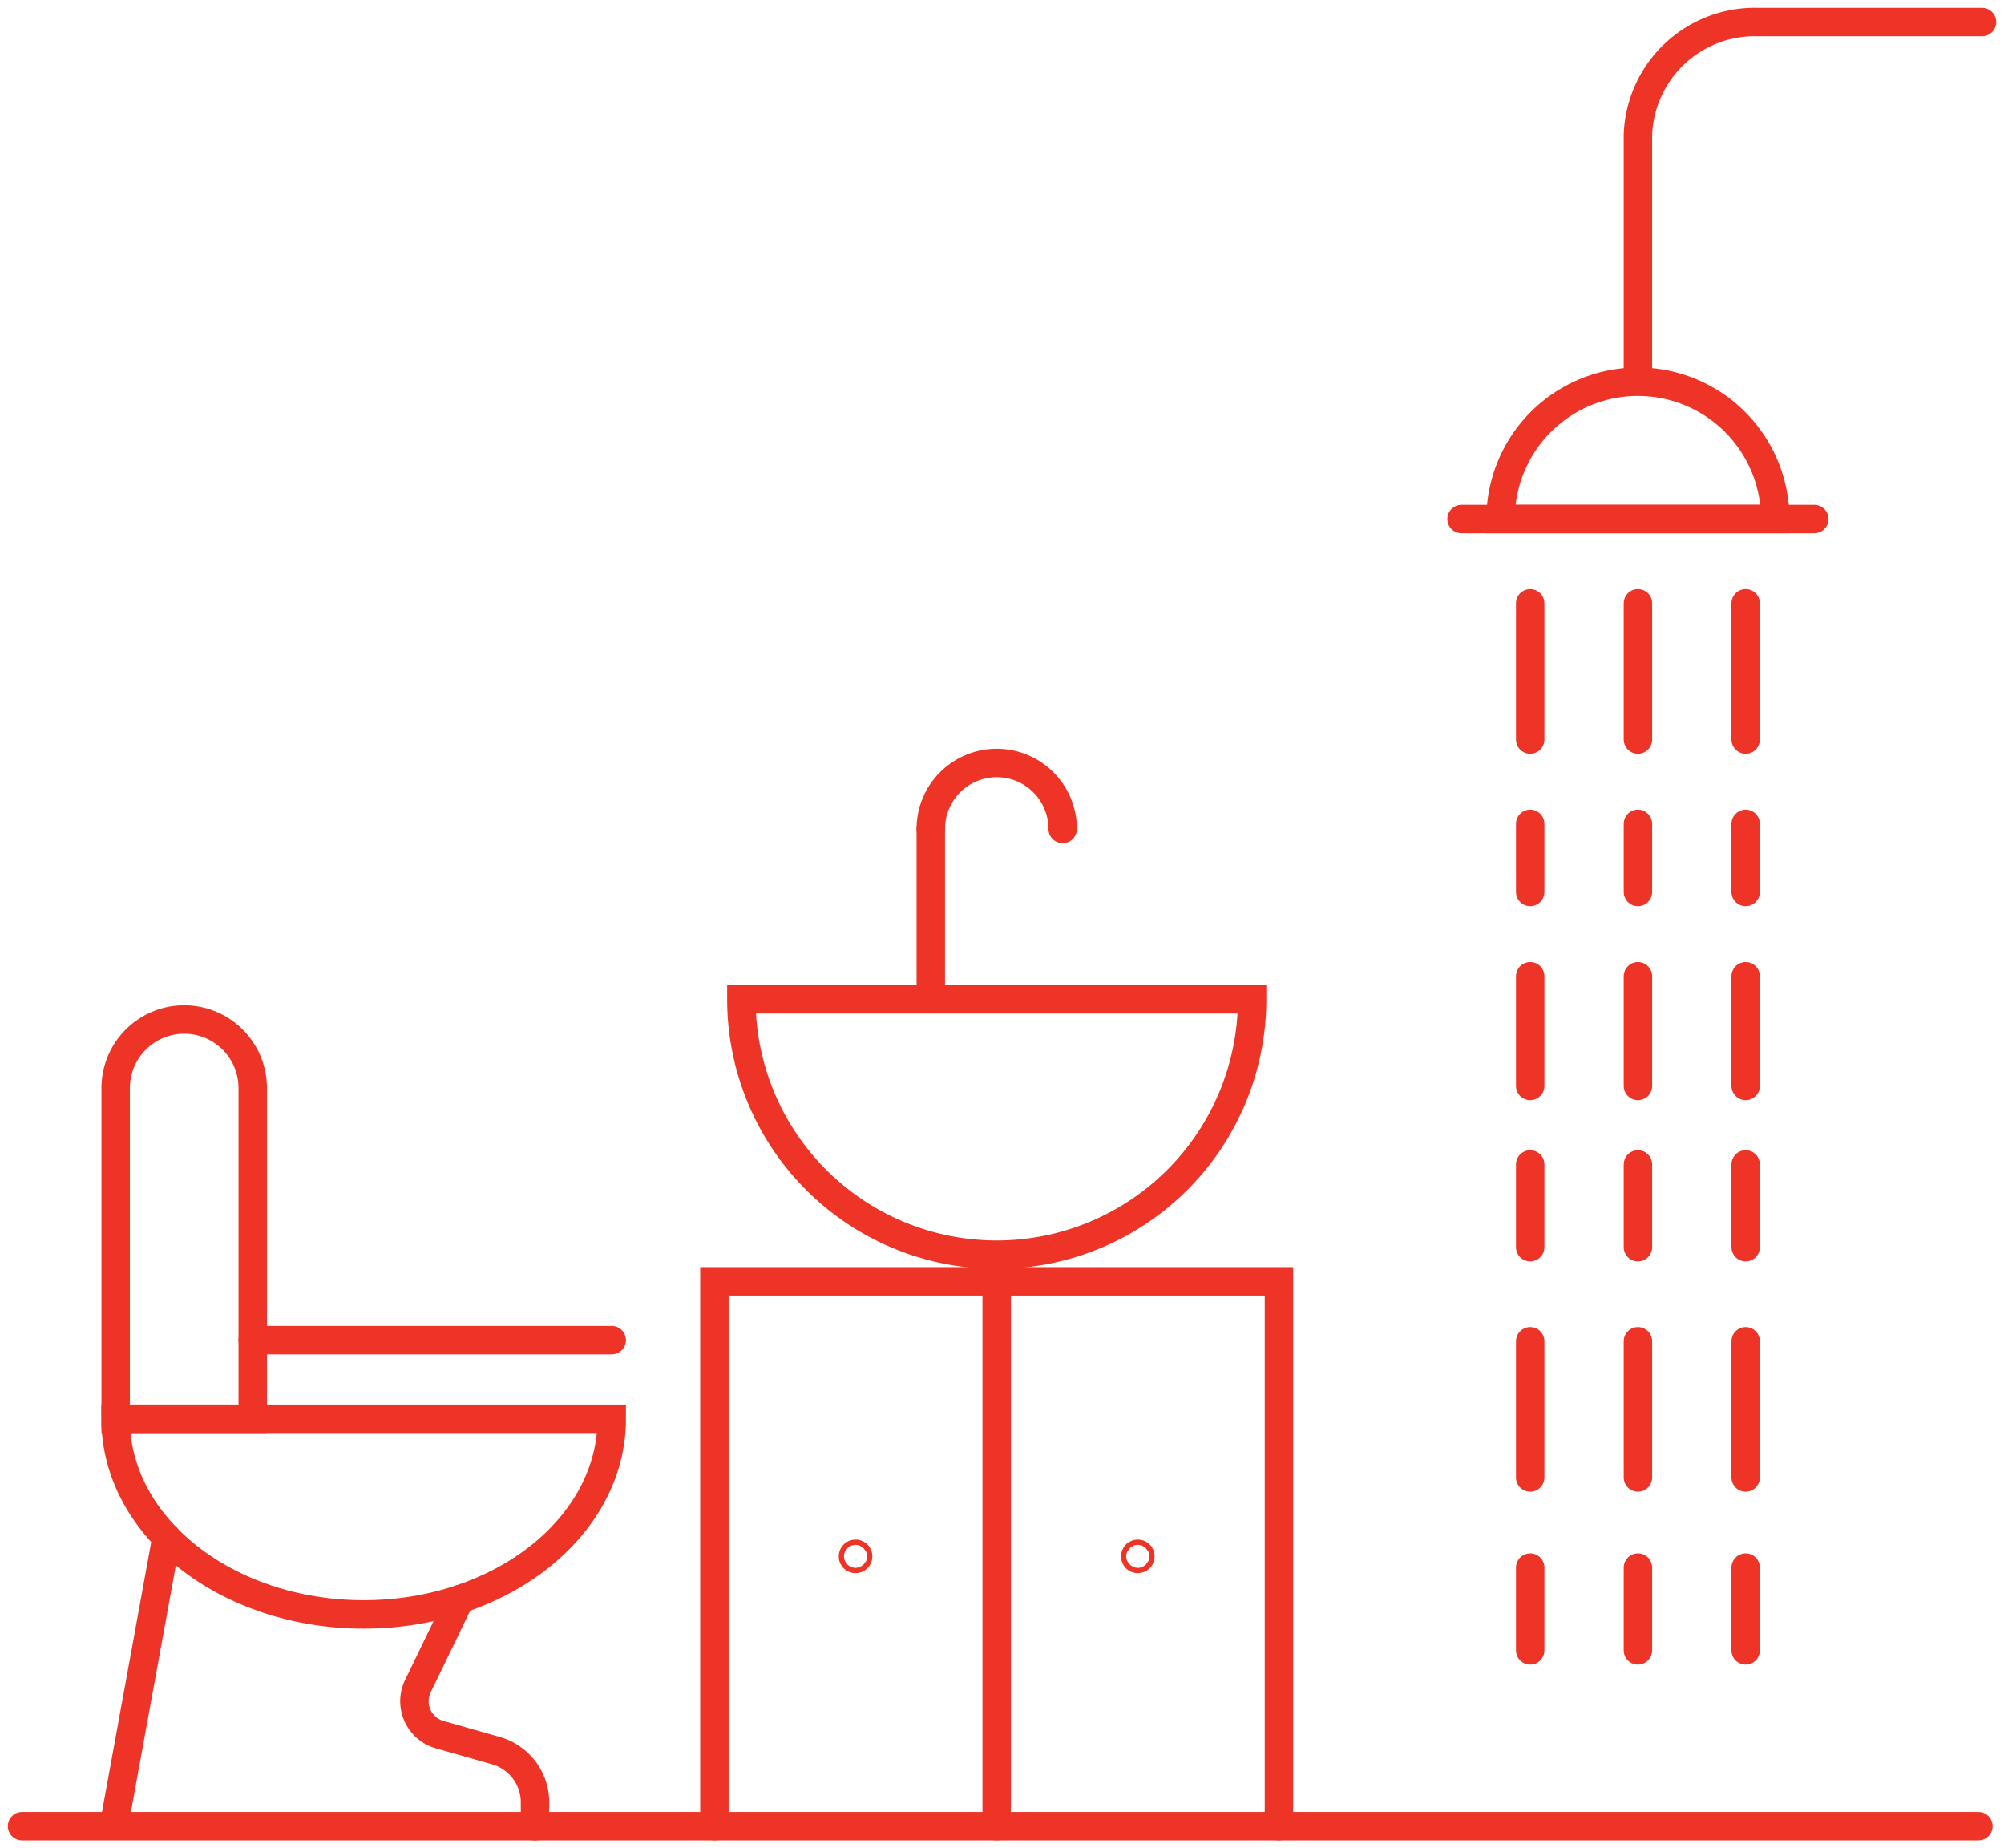 <?xml version="1.0" encoding="UTF-8"?>
<svg xmlns="http://www.w3.org/2000/svg" xmlns:xlink="http://www.w3.org/1999/xlink" width="140.99" height="130.008" viewBox="0 0 140.99 130.008">
  <defs>
    <clipPath id="clip-path">
      <rect id="Rectangle_167" data-name="Rectangle 167" width="140.99" height="130.008" fill="none"></rect>
    </clipPath>
  </defs>
  <g id="Group_281" data-name="Group 281" transform="translate(0 0)">
    <g id="Group_280" data-name="Group 280" transform="translate(0 0)" clip-path="url(#clip-path)">
      <path id="Path_1039" data-name="Path 1039" d="M87.407,26.977a9.66,9.66,0,1,0-19.321,0Z" transform="translate(37.489 9.534)" fill="none" stroke="#ed3426" stroke-linecap="round" stroke-miterlimit="10" stroke-width="2"></path>
      <path id="Path_1040" data-name="Path 1040" d="M98.521,1H82.779a8.226,8.226,0,0,0-8.463,7.965V25.6" transform="translate(40.919 0.55)" fill="none" stroke="#ed3426" stroke-linecap="round" stroke-miterlimit="10" stroke-width="2"></path>
      <line id="Line_161" data-name="Line 161" x1="24.819" transform="translate(102.826 36.511)" fill="none" stroke="#ed3426" stroke-linecap="round" stroke-miterlimit="10" stroke-width="2"></line>
      <line id="Line_162" data-name="Line 162" y2="9.581" transform="translate(122.816 42.441)" fill="none" stroke="#ed3426" stroke-linecap="round" stroke-miterlimit="10" stroke-width="2"></line>
      <line id="Line_163" data-name="Line 163" y2="9.581" transform="translate(115.236 42.441)" fill="none" stroke="#ed3426" stroke-linecap="round" stroke-miterlimit="10" stroke-width="2"></line>
      <line id="Line_164" data-name="Line 164" y2="9.581" transform="translate(107.656 42.441)" fill="none" stroke="#ed3426" stroke-linecap="round" stroke-miterlimit="10" stroke-width="2"></line>
      <line id="Line_165" data-name="Line 165" y2="4.79" transform="translate(122.816 57.952)" fill="none" stroke="#ed3426" stroke-linecap="round" stroke-miterlimit="10" stroke-width="2"></line>
      <line id="Line_166" data-name="Line 166" y2="4.79" transform="translate(115.236 57.952)" fill="none" stroke="#ed3426" stroke-linecap="round" stroke-miterlimit="10" stroke-width="2"></line>
      <line id="Line_167" data-name="Line 167" y2="4.79" transform="translate(107.656 57.952)" fill="none" stroke="#ed3426" stroke-linecap="round" stroke-miterlimit="10" stroke-width="2"></line>
      <line id="Line_168" data-name="Line 168" y2="7.716" transform="translate(122.816 68.672)" fill="none" stroke="#ed3426" stroke-linecap="round" stroke-miterlimit="10" stroke-width="2"></line>
      <line id="Line_169" data-name="Line 169" y2="7.716" transform="translate(115.236 68.672)" fill="none" stroke="#ed3426" stroke-linecap="round" stroke-miterlimit="10" stroke-width="2"></line>
      <line id="Line_170" data-name="Line 170" y2="7.716" transform="translate(107.656 68.672)" fill="none" stroke="#ed3426" stroke-linecap="round" stroke-miterlimit="10" stroke-width="2"></line>
      <line id="Line_171" data-name="Line 171" y2="5.824" transform="translate(122.816 81.907)" fill="none" stroke="#ed3426" stroke-linecap="round" stroke-miterlimit="10" stroke-width="2"></line>
      <line id="Line_172" data-name="Line 172" y2="5.824" transform="translate(115.236 81.907)" fill="none" stroke="#ed3426" stroke-linecap="round" stroke-miterlimit="10" stroke-width="2"></line>
      <line id="Line_173" data-name="Line 173" y2="5.824" transform="translate(107.656 81.907)" fill="none" stroke="#ed3426" stroke-linecap="round" stroke-miterlimit="10" stroke-width="2"></line>
      <line id="Line_174" data-name="Line 174" y2="5.824" transform="translate(122.816 110.267)" fill="none" stroke="#ed3426" stroke-linecap="round" stroke-miterlimit="10" stroke-width="2"></line>
      <line id="Line_175" data-name="Line 175" y2="5.824" transform="translate(115.236 110.267)" fill="none" stroke="#ed3426" stroke-linecap="round" stroke-miterlimit="10" stroke-width="2"></line>
      <line id="Line_176" data-name="Line 176" y2="5.824" transform="translate(107.656 110.267)" fill="none" stroke="#ed3426" stroke-linecap="round" stroke-miterlimit="10" stroke-width="2"></line>
      <line id="Line_177" data-name="Line 177" y2="9.581" transform="translate(122.816 94.349)" fill="none" stroke="#ed3426" stroke-linecap="round" stroke-miterlimit="10" stroke-width="2"></line>
      <line id="Line_178" data-name="Line 178" y2="9.581" transform="translate(115.236 94.349)" fill="none" stroke="#ed3426" stroke-linecap="round" stroke-miterlimit="10" stroke-width="2"></line>
      <line id="Line_179" data-name="Line 179" y2="9.581" transform="translate(107.656 94.349)" fill="none" stroke="#ed3426" stroke-linecap="round" stroke-miterlimit="10" stroke-width="2"></line>
      <line id="Line_180" data-name="Line 180" y1="38.323" transform="translate(70.121 90.134)" fill="none" stroke="#ed3426" stroke-linecap="round" stroke-miterlimit="10" stroke-width="2"></line>
      <path id="Path_1041" data-name="Path 1041" d="M32.414,96.452V58.127l39.719,0V96.452" transform="translate(17.847 32.005)" fill="none" stroke="#ed3426" stroke-linecap="round" stroke-miterlimit="10" stroke-width="2"></path>
      <circle id="Ellipse_39" data-name="Ellipse 39" cx="0.183" cy="0.183" r="0.183" transform="translate(60.009 109.295)" fill="none" stroke="#ed3426" stroke-linecap="round" stroke-miterlimit="10" stroke-width="2"></circle>
      <circle id="Ellipse_40" data-name="Ellipse 40" cx="0.183" cy="0.183" r="0.183" transform="translate(79.868 109.295)" fill="none" stroke="#ed3426" stroke-linecap="round" stroke-miterlimit="10" stroke-width="2"></circle>
      <path id="Path_1042" data-name="Path 1042" d="M69.571,45.332a17.967,17.967,0,0,1-35.934,0Z" transform="translate(18.521 24.959)" fill="none" stroke="#ed3426" stroke-linecap="round" stroke-miterlimit="10" stroke-width="2"></path>
      <path id="Path_1043" data-name="Path 1043" d="M51.511,39.252a4.64,4.64,0,0,0-9.28,0" transform="translate(23.253 19.058)" fill="none" stroke="#ed3426" stroke-linecap="round" stroke-miterlimit="10" stroke-width="2"></path>
      <line id="Line_181" data-name="Line 181" y2="11.982" transform="translate(65.485 58.311)" fill="none" stroke="#ed3426" stroke-linecap="round" stroke-miterlimit="10" stroke-width="2"></line>
      <path id="Path_1044" data-name="Path 1044" d="M5.252,64.364h34.9c0,7.6-7.814,13.76-17.452,13.76S5.244,71.964,5.244,64.364Z" transform="translate(2.887 35.439)" fill="none" stroke="#ed3426" stroke-linecap="round" stroke-miterlimit="10" stroke-width="2"></path>
      <line id="Line_182" data-name="Line 182" x2="25.255" transform="translate(17.782 94.27)" fill="none" stroke="#ed3426" stroke-linecap="round" stroke-miterlimit="10" stroke-width="2"></line>
      <path id="Path_1045" data-name="Path 1045" d="M10.07,46.25h0a4.822,4.822,0,0,0-4.821,4.822V74.338h9.642V51.072A4.822,4.822,0,0,0,10.07,46.25Z" transform="translate(2.89 25.465)" fill="none" stroke="#ed3426" stroke-linecap="round" stroke-miterlimit="10" stroke-width="2"></path>
      <line id="Line_183" data-name="Line 183" x1="3.577" y2="19.609" transform="translate(8.14 108.138)" fill="none" stroke="#ed3426" stroke-linecap="round" stroke-miterlimit="10" stroke-width="2"></line>
      <path id="Path_1046" data-name="Path 1046" d="M22.012,72.543l-2.965,6.125a2.437,2.437,0,0,0,1.529,3.405L24.535,83.2a3.786,3.786,0,0,1,2.752,3.641v1.679" transform="translate(10.353 39.942)" fill="none" stroke="#ed3426" stroke-linecap="round" stroke-miterlimit="10" stroke-width="2"></path>
      <line id="Line_184" data-name="Line 184" x1="137.638" transform="translate(1.551 128.457)" fill="none" stroke="#ed3426" stroke-linecap="round" stroke-miterlimit="10" stroke-width="2"></line>
    </g>
  </g>
</svg>
